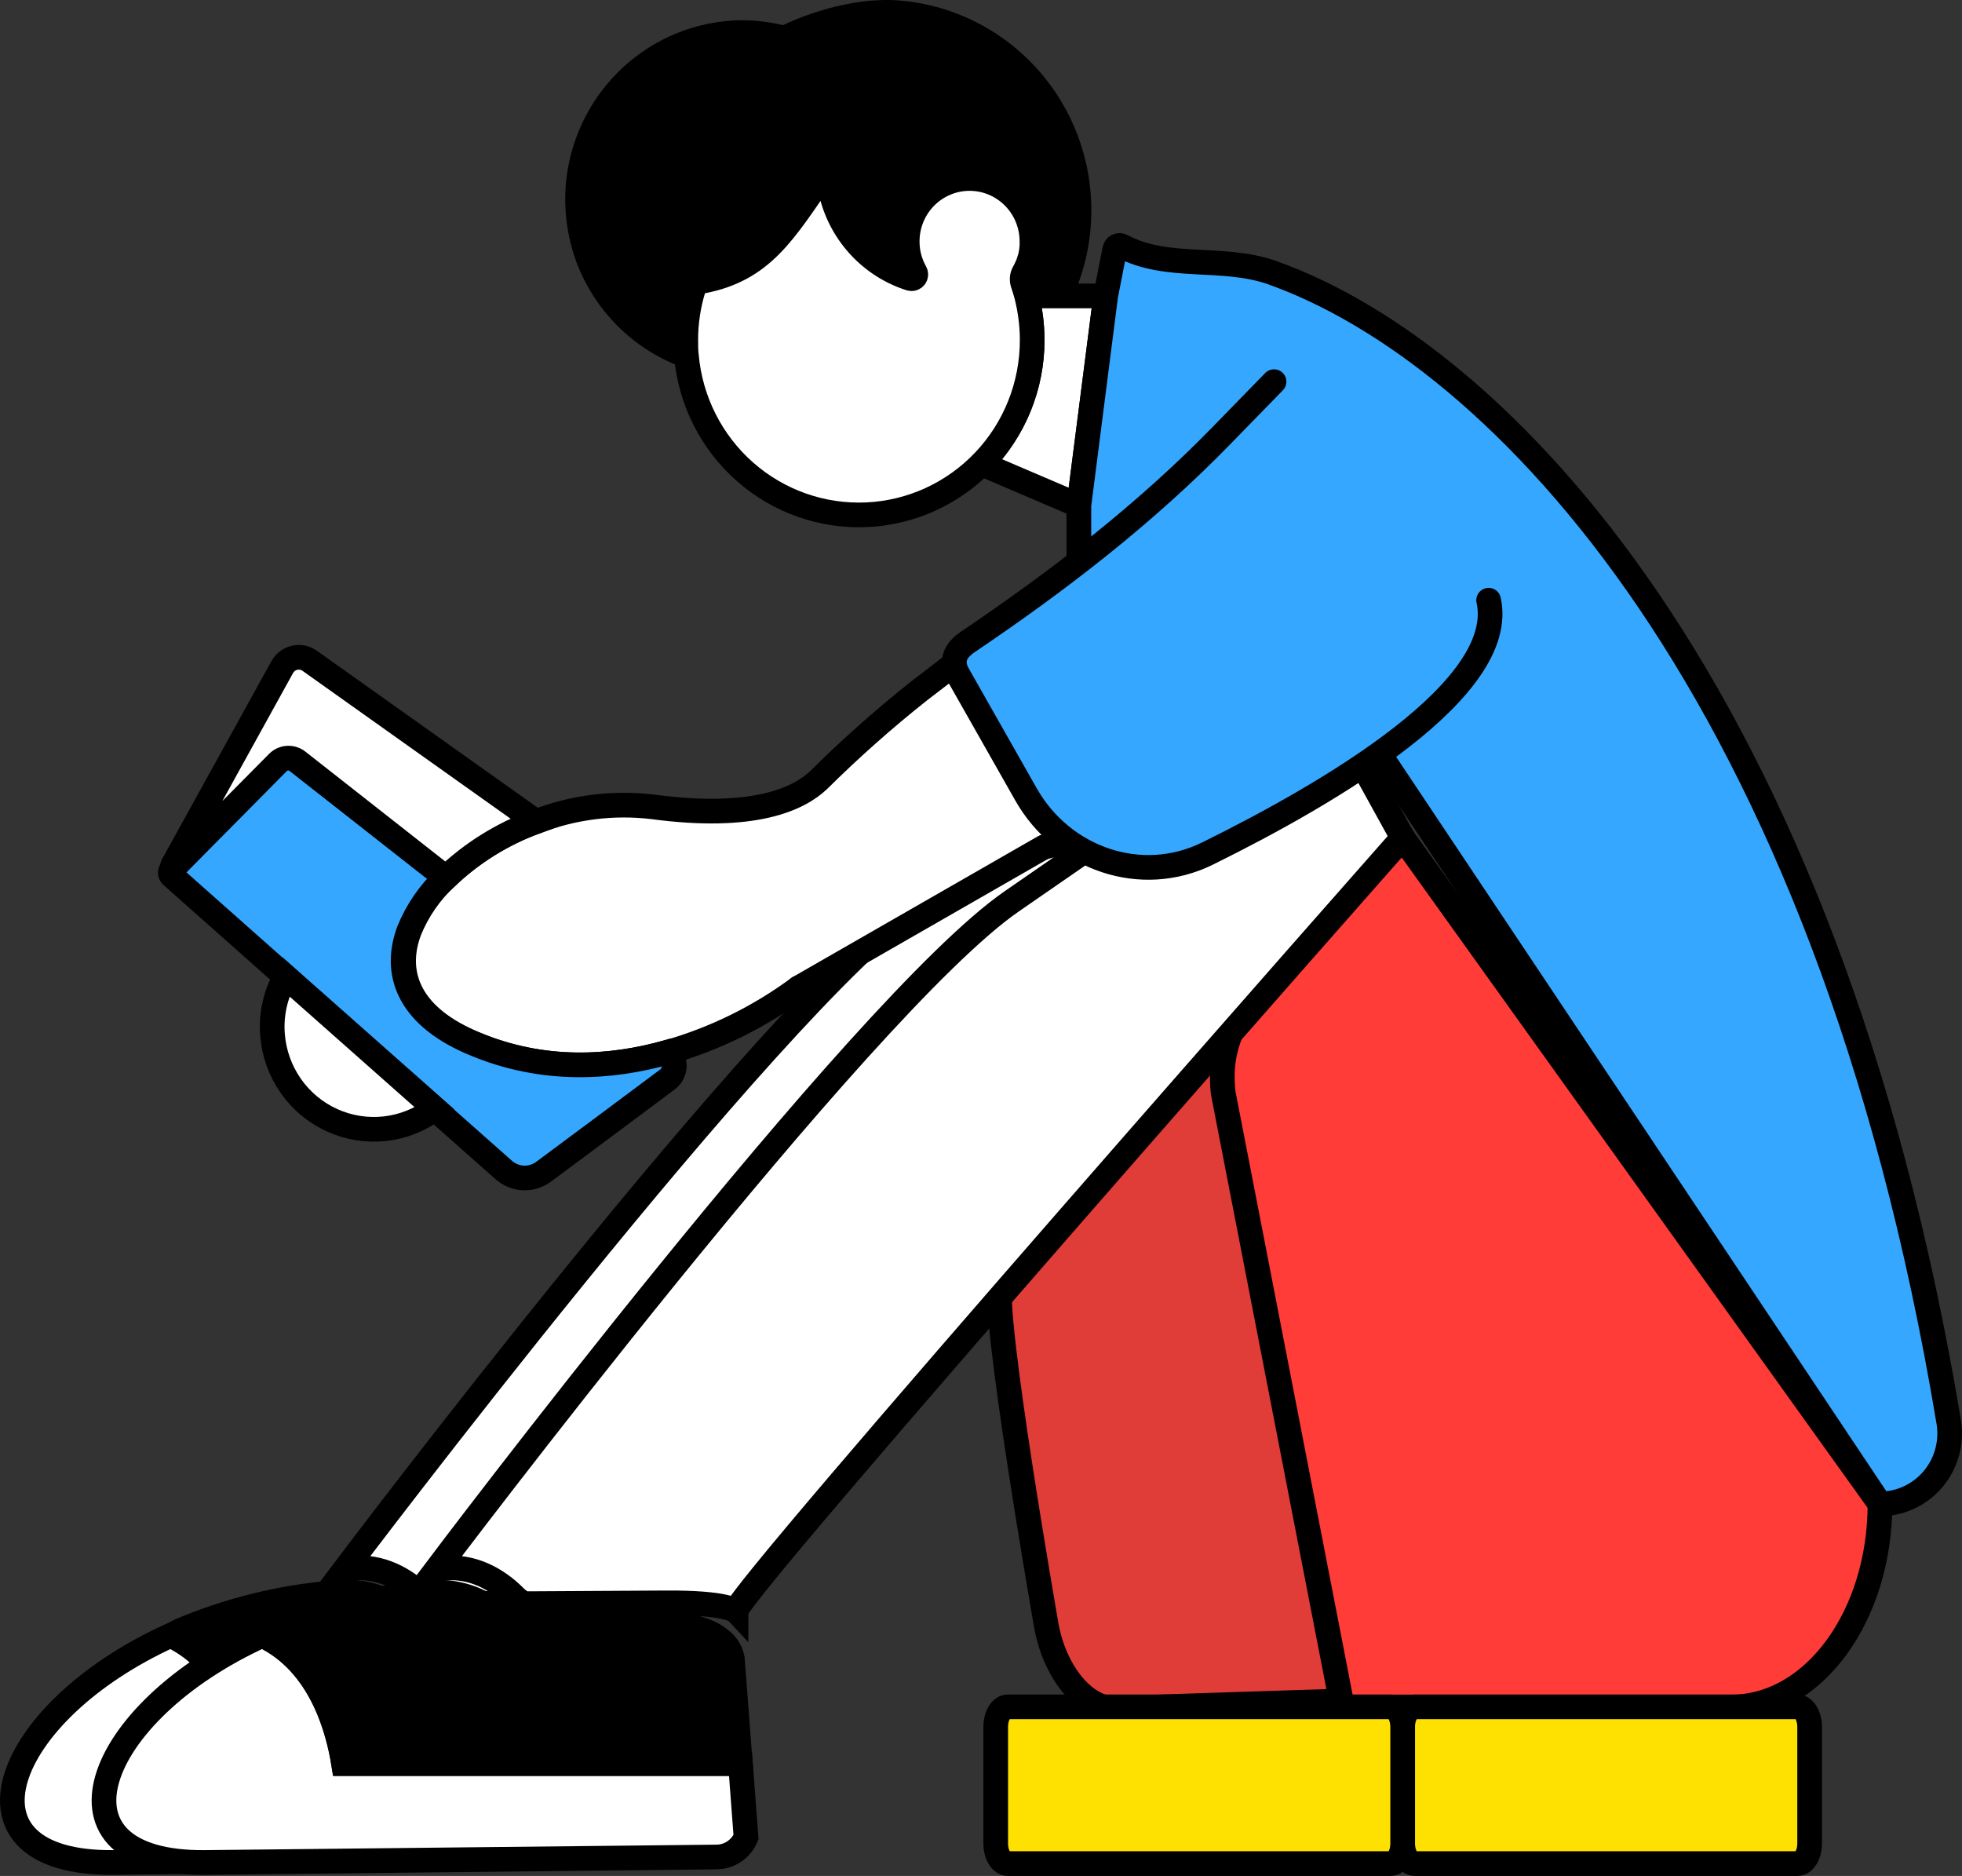 <svg width="159" height="152" viewBox="0 0 159 152" fill="none" xmlns="http://www.w3.org/2000/svg">
<rect x="0" y="0" width="159" height="152" fill="#333333" stroke="none"/>
<path d="M9.206 150.908L50.669 150.464C51.175 150.455 51.668 150.299 52.087 150.014C52.506 149.728 52.834 149.326 53.031 148.856L52.582 142.902H20.43C20.012 140.314 18.65 134.761 13.831 132.506C0.052 138.762 -4.333 151.043 9.206 150.908Z" fill="white" stroke="black" stroke-width="2" stroke-miterlimit="10" stroke-linecap="round"/>
<path d="M14.434 132.812C18.764 135.234 20.016 140.414 20.414 142.883H52.566L51.925 134.404C51.825 133.861 51.548 133.368 51.137 133.003C50.633 132.56 50.044 132.229 49.405 132.03C47.523 131.391 44.452 131.181 39.709 131.733H39.547C36.724 132.066 35.059 131.911 34.098 131.538C33.825 131.44 33.571 131.292 33.35 131.101C32.599 130.386 31.712 129.832 30.742 129.471C29.773 129.11 28.741 128.95 27.709 129.002L27 129.057C22.677 129.424 18.439 130.481 14.445 132.189C14.386 132.216 14.336 132.259 14.301 132.314C14.265 132.368 14.246 132.432 14.244 132.497C14.243 132.562 14.26 132.626 14.294 132.682C14.327 132.738 14.376 132.783 14.434 132.812Z" fill="black" stroke="black" stroke-width="2" stroke-miterlimit="10" stroke-linecap="round"/>
<path d="M27.968 127.127L28.681 127.06C30.764 126.889 32.756 127.822 34.346 129.442C34.565 129.652 34.82 129.82 35.098 129.938L46.373 129.874C51.531 129.823 52.216 130.545 52.216 130.545C52.216 129.073 106.246 67.876 106.246 67.876L101.746 59.746C96.904 64.136 80.581 69.023 80.18 69.142L74.538 73.064C62.334 81.514 27.968 127.127 27.968 127.127Z" fill="white" stroke="black" stroke-width="2" stroke-miterlimit="10" stroke-linecap="round"/>
<path d="M98.747 77.894C98.845 78.545 98.975 79.2 99.14 79.851L113.219 137.674L90.385 138.417C87.904 138.5 85.4 135.435 84.763 131.541C84.763 131.541 80.29 105.99 81.086 103.89C81.07 103.89 98.266 74.83 98.747 77.894Z" fill="#E03C38" stroke="black" stroke-width="2" stroke-miterlimit="10" stroke-linecap="round"/>
<path d="M47.616 20.794C48.295 22.639 49.365 24.312 50.751 25.698C52.136 27.084 53.804 28.15 55.639 28.82C55.604 28.423 55.588 27.987 55.588 27.562C55.584 26.155 55.791 24.755 56.202 23.41C56.257 23.251 56.353 23.109 56.48 23C56.608 22.891 56.762 22.819 56.927 22.791C61.856 21.846 63.576 18.774 66.769 14.133C66.793 14.098 66.827 14.07 66.868 14.055C66.908 14.04 66.951 14.039 66.993 14.05C67.034 14.061 67.071 14.085 67.098 14.119C67.124 14.152 67.14 14.194 67.143 14.237C67.308 16.133 68.027 17.937 69.209 19.421C70.391 20.905 71.984 22.002 73.784 22.573C73.851 22.593 73.922 22.593 73.988 22.572C74.054 22.55 74.112 22.51 74.154 22.455C74.197 22.4 74.222 22.333 74.227 22.263C74.231 22.194 74.214 22.124 74.178 22.064C73.749 21.302 73.525 20.44 73.529 19.564C73.529 18.894 73.659 18.232 73.913 17.613C74.167 16.995 74.54 16.433 75.009 15.96C75.479 15.486 76.036 15.111 76.649 14.855C77.262 14.599 77.92 14.467 78.584 14.467C79.247 14.467 79.905 14.599 80.518 14.855C81.131 15.111 81.689 15.486 82.158 15.96C82.627 16.433 83 16.995 83.254 17.613C83.508 18.232 83.639 18.894 83.639 19.564C83.639 19.687 83.639 19.81 83.639 19.937C83.62 20.217 83.579 20.496 83.517 20.77C83.481 20.893 83.446 21.009 83.41 21.124C83.376 21.249 83.332 21.371 83.276 21.489C83.195 21.688 83.102 21.881 82.997 22.068C82.917 22.204 82.867 22.356 82.851 22.512C82.835 22.669 82.852 22.828 82.902 22.977C83.017 23.307 83.119 23.64 83.21 23.982H85.875C86.992 21.634 87.526 19.048 87.431 16.446C87.335 13.844 86.614 11.304 85.328 9.046C84.042 6.788 82.231 4.879 80.051 3.484C77.87 2.089 75.386 1.249 72.812 1.038C68.926 0.725 64.903 2.428 63.8 2.987C63.656 3.061 63.489 3.079 63.332 3.039C62.243 2.765 61.124 2.632 60.001 2.642C56.734 2.701 53.599 3.958 51.184 6.178C48.769 8.399 47.239 11.43 46.88 14.705C46.667 16.765 46.919 18.846 47.616 20.794Z" fill="black" stroke="black" stroke-width="2" stroke-miterlimit="10" stroke-linecap="round"/>
<path d="M79.527 37.577L87.428 40.955L89.602 23.977H83.196C83.482 25.108 83.633 26.268 83.645 27.435V27.562C83.647 29.422 83.284 31.265 82.577 32.984C81.871 34.703 80.834 36.263 79.527 37.577Z" fill="white" stroke="black" stroke-width="2" stroke-miterlimit="10" stroke-linecap="round"/>
<path d="M87.431 40.955V46.056L89.057 45.012C91.852 43.155 94.392 40.936 96.612 38.41C97.759 37.15 99.175 36.168 100.753 35.538C102.331 34.909 104.029 34.648 105.722 34.775C107.414 34.902 109.056 35.414 110.523 36.273C111.991 37.131 113.247 38.314 114.196 39.732C115.146 41.15 115.764 42.767 116.005 44.461C116.246 46.154 116.103 47.881 115.587 49.511C115.071 51.141 114.196 52.632 113.026 53.872C111.857 55.112 110.424 56.068 108.836 56.67L110.568 59.266L115.989 67.391L152.351 121.856C153.849 121.854 155.285 121.253 156.344 120.184C157.404 119.116 157.999 117.667 158 116.156C158.001 115.834 157.975 115.513 157.921 115.196C147.992 55.543 121.347 28.582 103.108 22.096C99.1 20.671 94.624 21.91 90.939 19.949C90.883 19.913 90.82 19.891 90.754 19.887C90.688 19.882 90.622 19.894 90.562 19.922C90.502 19.949 90.45 19.992 90.411 20.045C90.371 20.098 90.346 20.161 90.336 20.227L89.604 23.978L87.431 40.955Z" fill="#35A7FF" stroke="black" stroke-width="2" stroke-miterlimit="10" stroke-linecap="round"/>
<path d="M38.08 84.404L38.415 84.547C44.08 86.949 49.623 86.532 54.143 85.254C57.951 84.164 61.536 82.398 64.729 80.038L84.563 68.654C84.957 68.507 97.882 63.688 108.827 56.662C110.415 56.06 111.848 55.104 113.017 53.864C114.186 52.624 115.062 51.133 115.578 49.503C116.094 47.873 116.237 46.146 115.996 44.453C115.755 42.759 115.136 41.142 114.187 39.724C113.238 38.306 111.982 37.123 110.514 36.265C109.046 35.406 107.405 34.894 105.712 34.767C104.02 34.639 102.321 34.901 100.743 35.53C99.166 36.16 97.75 37.142 96.602 38.403C94.382 40.928 91.842 43.147 89.047 45.004L87.421 46.048L74.497 55.971C71.65 58.227 68.929 60.64 66.347 63.2C64.737 64.736 61.087 66.474 52.895 65.375C49.696 64.994 46.453 65.402 43.446 66.566C40.727 67.554 38.24 69.1 36.143 71.107C34.856 72.306 33.844 73.775 33.179 75.41C31.923 78.752 33.049 82.178 38.08 84.404Z" fill="white" stroke="black" stroke-width="2" stroke-miterlimit="10" stroke-linecap="round"/>
<path d="M84.575 68.65C85.059 68.531 104.732 63.644 110.559 59.254L108.826 56.658C97.894 63.684 84.977 68.503 84.575 68.65Z" fill="black" stroke="black" stroke-width="2" stroke-miterlimit="10" stroke-linecap="round"/>
<path d="M64.73 80.038L64.738 80.03" stroke="black" stroke-width="2" stroke-miterlimit="10" stroke-linecap="round"/>
<path d="M16.631 150.908L58.095 150.464C58.601 150.455 59.093 150.299 59.513 150.014C59.932 149.728 60.26 149.326 60.457 148.856L60.008 142.902H27.855C27.438 140.314 26.076 134.761 21.257 132.506C7.482 138.762 3.092 151.043 16.631 150.908Z" fill="white" stroke="black" stroke-width="2" stroke-miterlimit="10" stroke-linecap="round"/>
<path d="M21.863 132.812C26.194 135.234 27.442 140.414 27.839 142.883H59.992L59.35 134.404C59.251 133.861 58.974 133.368 58.563 133.003C58.059 132.56 57.469 132.229 56.831 132.03C54.949 131.391 51.882 131.181 47.138 131.733H46.973C44.15 132.066 42.485 131.911 41.524 131.538C41.25 131.44 40.997 131.292 40.776 131.102C40.027 130.393 39.145 129.843 38.181 129.485C37.217 129.127 36.192 128.968 35.166 129.018L34.453 129.073C30.13 129.44 25.893 130.497 21.899 132.205C21.843 132.231 21.794 132.272 21.76 132.324C21.725 132.376 21.704 132.436 21.701 132.498C21.697 132.56 21.71 132.622 21.739 132.678C21.768 132.733 21.811 132.78 21.863 132.812Z" fill="black" stroke="black" stroke-width="2" stroke-miterlimit="10" stroke-linecap="round"/>
<path d="M99.058 87.333C99.056 87.754 99.083 88.174 99.136 88.592L108.79 138.309H140.312C146.962 138.309 152.352 130.942 152.352 121.856L113.671 67.871L100.68 81.99C99.596 83.555 99.028 85.425 99.058 87.333Z" fill="#FF3C38" stroke="black" stroke-width="2" stroke-miterlimit="10" stroke-linecap="round"/>
<path d="M13.905 70.464C13.872 70.495 13.846 70.533 13.828 70.575C13.81 70.617 13.801 70.662 13.801 70.708C13.801 70.754 13.81 70.799 13.828 70.841C13.846 70.883 13.872 70.921 13.905 70.952L23.105 79.113L35.211 89.831L40.825 94.801C41.267 95.192 41.828 95.419 42.415 95.444C43.002 95.469 43.581 95.291 44.053 94.939C46.64 93.018 51.581 89.343 54.089 87.465C54.26 87.337 54.398 87.171 54.495 86.98C54.591 86.788 54.643 86.577 54.645 86.362C54.646 86.148 54.599 85.936 54.506 85.743C54.413 85.55 54.277 85.381 54.108 85.25C49.589 86.536 44.046 86.945 38.38 84.543L38.046 84.401C33.014 82.174 31.888 78.748 33.136 75.414C33.802 73.779 34.813 72.31 36.101 71.111L23.239 61.017L13.905 70.464Z" fill="#35A7FF" stroke="black" stroke-width="2" stroke-miterlimit="10" stroke-linecap="round"/>
<path d="M14.135 70.245L22.513 61.79C22.724 61.577 23.005 61.449 23.302 61.43C23.601 61.411 23.895 61.502 24.131 61.687L36.139 71.115C38.234 69.109 40.719 67.562 43.438 66.573L25.099 53.542C24.923 53.416 24.723 53.33 24.512 53.287C24.3 53.245 24.082 53.248 23.872 53.297C23.662 53.345 23.464 53.437 23.291 53.568C23.119 53.698 22.976 53.864 22.871 54.054L13.989 70.134C13.982 70.144 13.977 70.155 13.974 70.166C13.971 70.178 13.97 70.19 13.972 70.202C13.973 70.214 13.977 70.226 13.983 70.236C13.989 70.247 13.998 70.256 14.007 70.263C14.017 70.27 14.028 70.276 14.039 70.279C14.051 70.282 14.063 70.282 14.075 70.281C14.087 70.279 14.098 70.275 14.108 70.269C14.119 70.263 14.128 70.255 14.135 70.245Z" fill="white" stroke="black" stroke-width="2" stroke-miterlimit="10" stroke-linecap="round"/>
<path d="M22.085 83.861C22.203 85.343 22.713 86.766 23.562 87.982C24.412 89.197 25.569 90.16 26.914 90.771C28.259 91.381 29.741 91.616 31.207 91.452C32.673 91.287 34.068 90.729 35.246 89.835L23.14 79.117C22.319 80.554 21.951 82.208 22.085 83.861Z" fill="white" stroke="black" stroke-width="2" stroke-miterlimit="10" stroke-linecap="round"/>
<path d="M55.574 27.562C55.574 27.986 55.574 28.403 55.626 28.82C55.946 32.452 57.643 35.819 60.365 38.22C63.086 40.621 66.621 41.87 70.234 41.708C73.847 41.546 77.258 39.984 79.757 37.349C82.256 34.714 83.65 31.208 83.648 27.562V27.435C83.636 26.268 83.485 25.108 83.2 23.977C83.109 23.636 83.007 23.302 82.893 22.973C82.843 22.823 82.825 22.665 82.841 22.508C82.858 22.351 82.907 22.2 82.987 22.064C83.092 21.877 83.185 21.683 83.267 21.484C83.322 21.367 83.367 21.245 83.4 21.119C83.436 21.004 83.471 20.889 83.507 20.766C83.569 20.492 83.61 20.213 83.629 19.932C83.629 19.805 83.629 19.682 83.629 19.559C83.629 18.207 83.096 16.911 82.148 15.955C81.2 14.999 79.914 14.462 78.574 14.462C77.233 14.462 75.947 14.999 74.999 15.955C74.051 16.911 73.519 18.207 73.519 19.559C73.516 20.436 73.739 21.298 74.168 22.06C74.204 22.12 74.221 22.189 74.217 22.259C74.212 22.329 74.187 22.395 74.145 22.45C74.102 22.505 74.044 22.546 73.978 22.567C73.912 22.588 73.841 22.588 73.775 22.568C71.974 21.997 70.381 20.9 69.199 19.416C68.017 17.933 67.298 16.128 67.133 14.232C67.13 14.189 67.115 14.148 67.088 14.114C67.061 14.081 67.024 14.057 66.983 14.045C66.942 14.034 66.898 14.036 66.858 14.051C66.817 14.066 66.783 14.093 66.759 14.129C63.547 18.769 61.826 21.842 56.917 22.786C56.752 22.814 56.598 22.887 56.47 22.996C56.343 23.105 56.247 23.246 56.192 23.406C55.78 24.752 55.571 26.153 55.574 27.562Z" fill="white" stroke="black" stroke-width="2" stroke-miterlimit="10" stroke-linecap="round"/>
<path d="M113.673 139.929V149.369C113.673 150.266 114.114 151 114.657 151H145.668C146.211 151 146.652 150.266 146.652 149.369V139.929C146.652 139.028 146.211 138.298 145.668 138.298H114.657C114.114 138.29 113.673 139.02 113.673 139.929Z" fill="#FEE100" stroke="black" stroke-width="2" stroke-miterlimit="10" stroke-linecap="round"/>
<path d="M80.692 139.929V149.369C80.692 150.266 81.133 151 81.677 151H112.688C113.231 151 113.672 150.266 113.672 149.369V139.929C113.672 139.028 113.231 138.298 112.688 138.298H81.677C81.133 138.29 80.692 139.02 80.692 139.929Z" fill="#FEE100" stroke="black" stroke-width="2" stroke-miterlimit="10" stroke-linecap="round"/>
<path d="M35.394 127.127L36.107 127.06C38.19 126.889 40.181 127.822 41.776 129.442C41.992 129.653 42.246 129.821 42.524 129.938L53.799 129.874C58.957 129.823 59.642 130.545 59.642 130.545C59.642 129.073 113.672 67.876 113.672 67.876L109.184 59.746C104.337 64.136 88.019 69.023 87.617 69.142L81.972 73.044C69.744 81.514 35.394 127.127 35.394 127.127Z" fill="white" stroke="black" stroke-width="2" stroke-miterlimit="10" stroke-linecap="round"/>
<path d="M120.638 48.632C122.214 55.773 107.947 64.183 97.857 69.158C92.474 71.813 86.107 69.583 83.145 64.362L77.65 54.677C76.989 53.51 77.442 52.692 78.438 52.006C85.831 47.02 92.906 41.562 99.126 35.151L103.248 30.924" fill="#35A7FF"/>
<path d="M120.638 48.632C122.214 55.773 107.947 64.183 97.857 69.158C92.474 71.813 86.107 69.583 83.145 64.362L77.65 54.677C76.989 53.51 77.442 52.692 78.438 52.006C85.831 47.02 92.906 41.562 99.126 35.151L103.248 30.924" stroke="black" stroke-width="2" stroke-miterlimit="10" stroke-linecap="round"/>
<path d="M110.049 52.2L123.816 43.448L107.545 30.178L103.435 34.155L110.049 52.2Z" fill="#35A7FF"/>
</svg>
